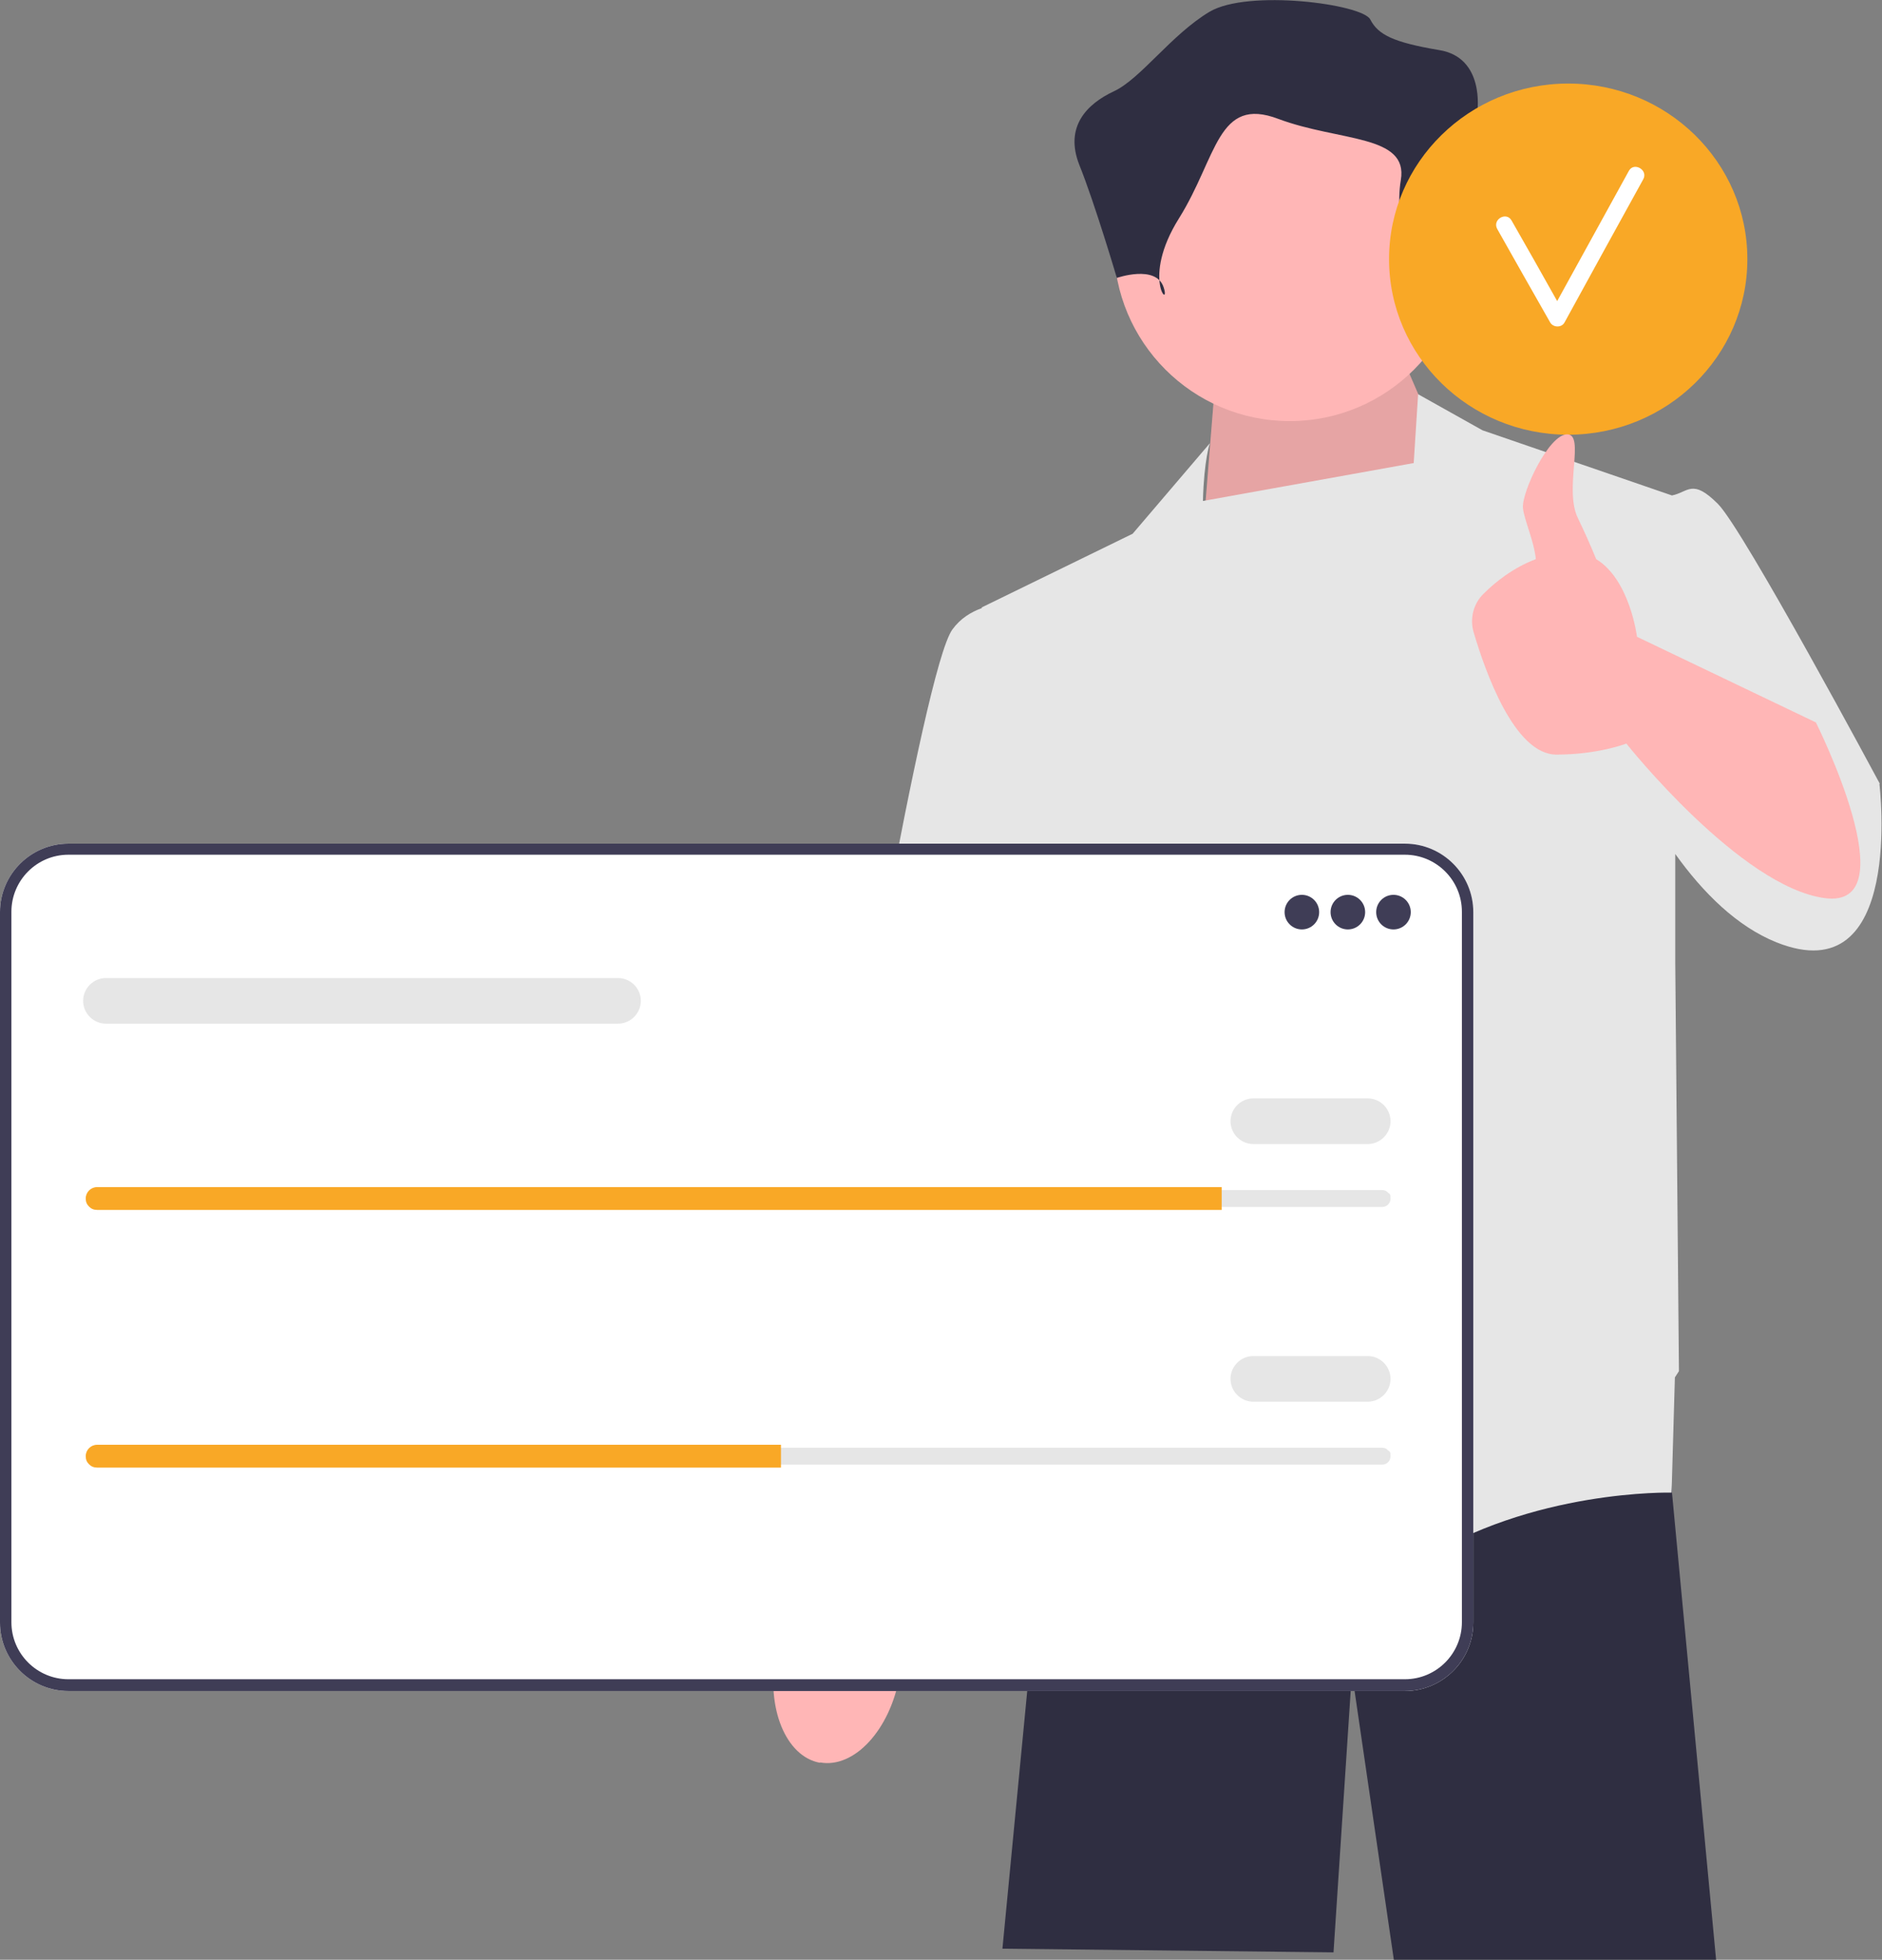 <?xml version="1.0" encoding="UTF-8"?> <svg xmlns="http://www.w3.org/2000/svg" id="Layer_1" version="1.1" viewBox="0 0 511.6 532.4"><rect x="0" y="0" width="511.6" height="532.4" fill="#808080" stroke="none"/><defs><style> .st0 { fill: #2f2e41; } .st1 { fill: #fff; } .st2 { fill: #ffb6b6; } .st3 { fill: #3f3d56; } .st4 { fill: #f9a826; } .st5 { isolation: isolate; opacity: .1; } .st6 { fill: #e6e6e6; } </style></defs><polygon class="st0" points="454.5 405.2 454.5 405.4 466.5 532.4 378.9 532.4 367.5 454.4 362.5 530.4 272.5 529.4 282.1 429.7 290.2 383.4 290.2 383.4 291.4 376.4 452.1 376.4 452.3 379 454.5 405.2"></polygon><path class="st2" d="M222.9,478.8c9.3,1.7,19-8.8,21.6-23.3,1.2-6.4.8-12.5-.8-17.5l1.4-8.4,23.9-113.1s44-88,44-103.2c0-15.3-12.7-22.8-12.7-22.8l-17.2.2-54,131.8-9.7,97.4-1.6,13.4c-3.2,4.1-5.7,9.7-6.9,16.1-2.7,14.6,2.7,27.8,12,29.5h0Z"></path><polygon class="st2" points="398 135.9 382 98.9 330 107.9 326.5 151.5 398 135.9"></polygon><polygon class="st5" points="398 135.9 382 98.9 330 107.9 326.5 151.5 398 135.9"></polygon><path class="st6" d="M511,212.9s-37-69-44-76-8-3.2-12.5-2.3l-51.5-17.7-17.5-9.8-1.2,18.7-57.3,10.3c.3-11.4,1.9-15.7,1.9-15.7l-21,24.6-41,20v.2c-3,1.1-5.8,2.8-8,5.8-8,11-30,145-30,145l47,10,6.4-40.1,4.6,36.1,3.5,67.5s64,55,95,35,69-19,69-19l.9-31.3c.7-1.1,1.1-1.7,1.1-1.7l-1-111v-29.5c7.6,10.6,16.8,19.7,27.5,24,35,14,28-43,28-43Z"></path><circle class="st2" cx="350.6" cy="66.6" r="47.8"></circle><path class="st0" d="M384.9,80.1s4.2-14.6,13.5-13.5c9.4,1,11.4-7.3,9.4-11.4s-6.2-25-6.2-25c0,0,2.1-14.6-10.4-16.6-12.5-2.1-16.6-4.2-18.7-8.3-2.1-4.2-33.3-8.3-43.7-2.1-10.4,6.2-18.7,18.2-26,21.6-7.3,3.4-13.5,9.6-9.4,20,4.2,10.4,10.2,30.7,10.2,30.7,0,0,10.6-3.7,12.7,2.5s-6.2-2.1,4.2-18.7c10.4-16.6,10.4-33.3,27-27,16.6,6.2,35.4,4.2,33.3,16.6-2.1,12.5,4.2,31.2,4.2,31.2Z"></path><g><path class="st1" d="M381.9,459.4H18.6c-10.3,0-18.6-8.4-18.6-18.6v-193c0-10.3,8.4-18.6,18.6-18.6h363.3c10.3,0,18.6,8.4,18.6,18.6v193c0,10.3-8.4,18.6-18.6,18.6h0Z"></path><path class="st3" d="M381.9,459.4H18.6c-10.3,0-18.6-8.4-18.6-18.6v-193c0-10.3,8.4-18.6,18.6-18.6h363.3c10.3,0,18.6,8.4,18.6,18.6v193c0,10.3-8.4,18.6-18.6,18.6h0ZM18.6,232.2c-8.6,0-15.5,7-15.5,15.5v193c0,8.6,7,15.5,15.5,15.5h363.3c8.6,0,15.5-7,15.5-15.5v-193c0-8.6-7-15.5-15.5-15.5H18.6Z"></path><circle class="st3" cx="353.9" cy="247.8" r="4.7"></circle><circle class="st3" cx="366.4" cy="247.8" r="4.7"></circle><circle class="st3" cx="378.8" cy="247.8" r="4.7"></circle><path class="st6" d="M26.4,323.3c-1.3,0-2.3,1-2.3,2.3s.2,1.2.7,1.6c.4.5,1,.7,1.7.7h349.2c1.3,0,2.3-1,2.3-2.3s-.2-1.2-.7-1.6c-.4-.5-1-.7-1.7-.7H26.4Z"></path><path class="st4" d="M332.1,322.5v6.2H26.4c-.9,0-1.6-.3-2.2-.9-.6-.6-.9-1.3-.9-2.2,0-1.7,1.4-3.1,3.1-3.1h305.7Z"></path><path class="st6" d="M371.8,310.8h-31.1c-3.4,0-6.2-2.8-6.2-6.2s2.8-6.2,6.2-6.2h31.1c3.4,0,6.2,2.8,6.2,6.2s-2.8,6.2-6.2,6.2Z"></path><path class="st6" d="M168,278.1H28.8c-3.4,0-6.2-2.8-6.2-6.2s2.8-6.2,6.2-6.2h139.2c3.4,0,6.2,2.8,6.2,6.2s-2.8,6.2-6.2,6.2Z"></path><path class="st6" d="M26.4,393.3c-1.3,0-2.3,1-2.3,2.3s.2,1.2.7,1.6c.4.5,1,.7,1.7.7h349.2c1.3,0,2.3-1,2.3-2.3s-.2-1.2-.7-1.6c-.4-.5-1-.7-1.7-.7H26.4Z"></path><path class="st4" d="M212.3,392.5v6.2H26.4c-.9,0-1.6-.3-2.2-.9-.6-.6-.9-1.3-.9-2.2,0-1.7,1.4-3.1,3.1-3.1h185.9Z"></path><path class="st6" d="M371.8,380.8h-31.1c-3.4,0-6.2-2.8-6.2-6.2s2.8-6.2,6.2-6.2h31.1c3.4,0,6.2,2.8,6.2,6.2s-2.8,6.2-6.2,6.2Z"></path></g><g><ellipse class="st4" cx="426.3" cy="70.4" rx="48.7" ry="47.7"></ellipse><path class="st1" d="M442.8,46.4c-6.5,11.8-13,23.6-19.5,35.4-4.1-7.3-8.2-14.6-12.4-21.9-1.4-2.5-5.3-.3-3.9,2.3,4.8,8.5,9.6,17,14.4,25.4.8,1.4,3.1,1.5,3.9,0,7.1-13,14.3-26,21.4-38.9,1.4-2.5-2.5-4.8-3.9-2.3Z"></path></g><path class="st2" d="M493.5,196.2l-48.5-23.2s-1.9-15.5-11.1-21.1c-1.5-3.7-3.3-7.7-4.9-11-4-7.9,2-22.9-3-22.9s-12.4,15.8-12,20c.3,3.2,3,8.9,3.5,13.9-6.1,2.3-11,6.2-14.2,9.4-2.8,2.7-3.8,6.8-2.7,10.5,3.2,10.8,11.1,33.2,22.5,33.2s19-3,19-3c0,0,31,39,54,42s-2.5-47.8-2.5-47.8h0Z"></path></svg> 